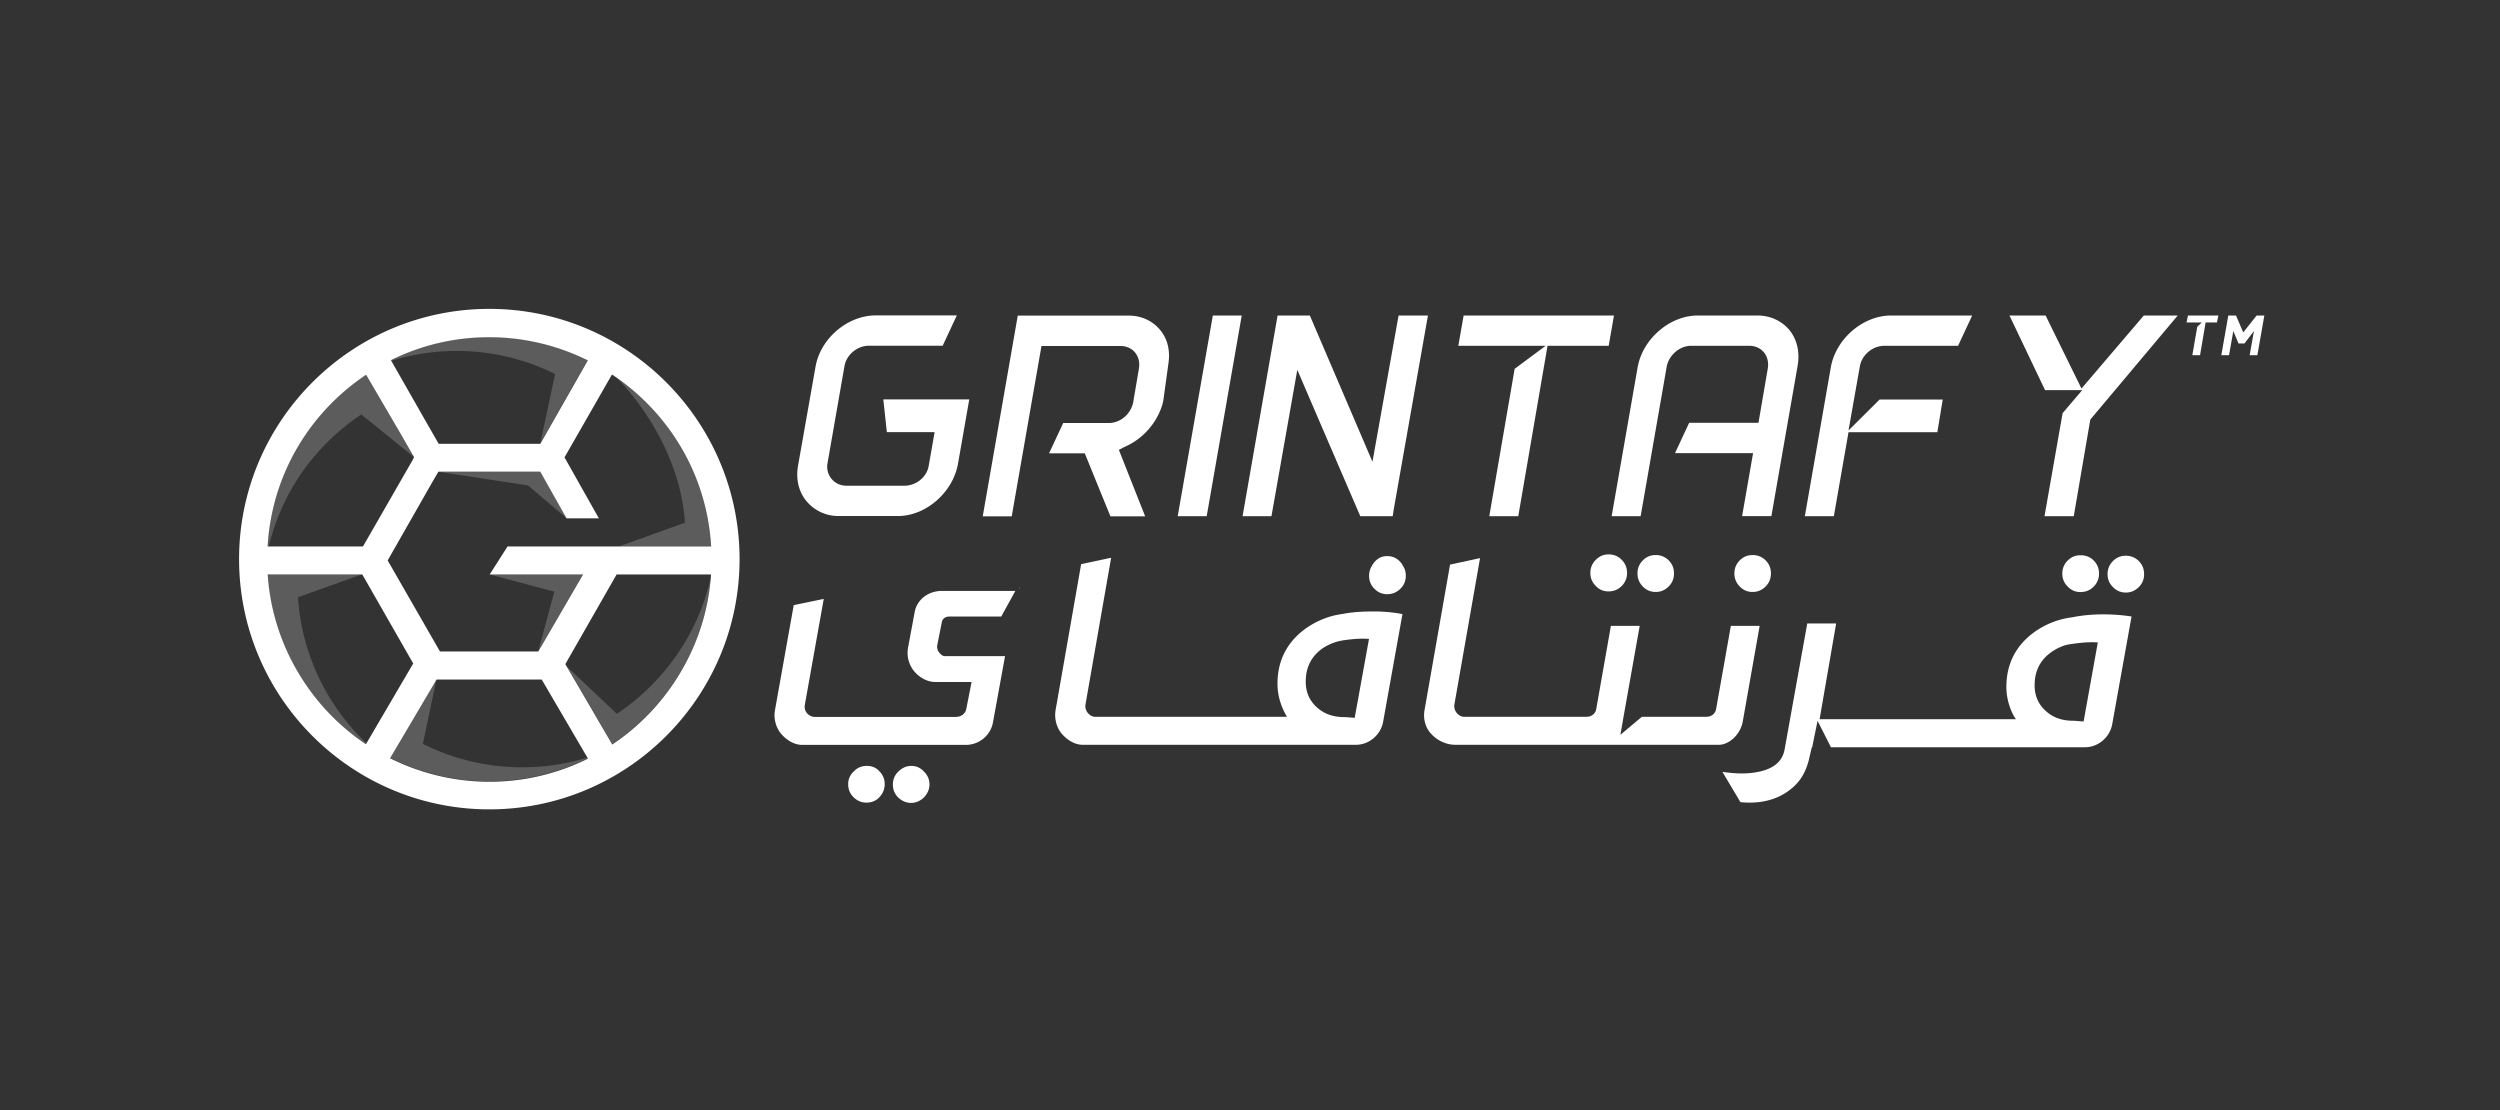 <svg width="259" height="115" viewBox="0 0 259 115" fill="none" xmlns="http://www.w3.org/2000/svg">
    <rect x="0" y="0" width="259" height="115" fill="#333333" stroke="none"/>
    <g clip-path="url(#vmqqj71ada)" fill="#fff">
        <path d="M226.528 33.408h1.579l-.472.452-.51 2.937h.799l.578-3.39h1.174l.145-.721h-3.148l-.145.722zM233.787 32.686l-1.386 1.752-.751-1.752h-.799l-.722 4.11h.799l.443-2.502.539 1.29h.616l.982-1.29-.443 2.503h.799l.722-4.111h-.799zM91.877 44.768h4.949l-.617 3.523c-.221 1.184-1.328 2.031-2.532 2.031H87.68c-.587 0-1.146-.25-1.53-.712a1.974 1.974 0 0 1-.415-1.646l1.752-10.031c.212-1.204 1.348-2.118 2.532-2.118h7.644l1.463-3.139h-8.394c-2.946 0-5.748 2.407-6.248 5.343l-1.81 10.243c-.24 1.386.077 2.715.895 3.678a4.291 4.291 0 0 0 3.312 1.52h6.151c2.918 0 5.71-2.483 6.22-5.438l1.164-6.643h-8.904l.365 3.389zM116.897 32.695h-11.456l-3.629 20.794h3.003l3.081-17.646h8.144c.587 0 1.146.193 1.54.665.366.442.52 1.02.414 1.655l-.587 3.476c-.221 1.232-1.329 2.185-2.532 2.185h-4.727l-1.463 3.138h3.697l2.657 6.527h3.6l-2.724-6.883.568-.298c1.916-.8 3.437-2.561 3.966-4.506.039-.134.067-.279.087-.423l.52-3.774c.192-1.348-.126-2.56-.896-3.456-.799-.943-1.935-1.454-3.263-1.454zM122.01 53.48h3.003l3.63-20.794h-2.994L122.01 53.48zM142.188 47.839l-6.489-15.153h-3.34l-3.63 20.794h2.994l2.677-15.162 6.527 15.162h3.359l.116-.77 3.533-20.024h-3.042l-2.705 15.153zM167.208 32.686h-15.576l-.549 3.138h9.049l-3.215 2.388-2.628 15.268h3.003l3.033-17.656h6.334l.549-3.138zM182.052 32.686H175.9c-2.945 0-5.747 2.464-6.247 5.4l-2.686 15.394h3.003l2.696-15.47c.212-1.204 1.348-2.186 2.532-2.186h5.997c.578 0 1.136.193 1.541.674.365.433.519 1.06.404 1.694l-.963 5.613h-7.181l-1.464 3.138h8.087l-1.136 6.527h3.032l2.725-15.605c.24-1.396-.077-2.744-.886-3.706-.799-.934-1.973-1.473-3.302-1.473zM189.667 38.087l-2.686 15.393h3.004l1.521-8.703h9.203l.559-3.389h-6.537l-3.225 3.206 1.175-6.642c.211-1.204 1.347-2.128 2.531-2.128h7.644l1.463-3.138h-8.394c-2.956 0-5.757 2.455-6.258 5.4zM215.64 40.253l-3.715-7.567h-3.745l3.687 7.73h3.85l-2.031 2.388-1.877 10.676h3.032l1.714-10.012 9.059-10.782H222.1l-6.46 7.567zM105.643 61l.02-.117h-.049l.029.116zM89.807 79.347c-.549 0-.992.183-1.357.578a1.742 1.742 0 0 0-.578 1.338c0 .52.183.953.558 1.328.376.376.819.559 1.339.559.539 0 .981-.183 1.338-.559.365-.394.548-.847.548-1.357 0-.52-.183-.962-.548-1.328-.337-.376-.76-.559-1.3-.559zM94.408 79.347c-.51 0-.953.203-1.357.607a1.788 1.788 0 0 0-.549 1.319c0 .52.173.953.53 1.328.404.385.856.578 1.357.578.481 0 .934-.193 1.328-.559.385-.413.578-.866.578-1.357 0-.5-.193-.953-.578-1.338-.375-.395-.799-.578-1.309-.578zM145.006 58.15c-.356-.365-.78-.538-1.3-.538-.491 0-.895.173-1.241.539a1.983 1.983 0 0 0-.318.442 1.899 1.899 0 0 0-.308 1.06c0 .529.173.962.539 1.328.366.385.809.578 1.328.578.549 0 1.002-.193 1.387-.578.366-.366.548-.809.548-1.328 0-.395-.096-.742-.308-1.05a1.595 1.595 0 0 0-.327-.452zM221.589 58.134a1.845 1.845 0 0 0-1.357-.558c-.53 0-.973.183-1.339.558a1.856 1.856 0 0 0-.548 1.348c0 .53.183.963.548 1.329.366.385.809.577 1.339.577.529 0 .972-.192 1.357-.577a1.8 1.8 0 0 0 .539-1.329c0-.53-.173-.972-.539-1.348zM215.533 61.336c.559 0 1.011-.192 1.387-.577a1.84 1.84 0 0 0 .539-1.329c0-.53-.173-.972-.539-1.348-.366-.375-.819-.558-1.387-.558-.519 0-.962.183-1.328.558a1.853 1.853 0 0 0-.549 1.348c0 .52.183.963.549 1.329a1.75 1.75 0 0 0 1.328.577zM166.639 61.268c.558 0 1.011-.193 1.386-.578a1.84 1.84 0 0 0 .539-1.328c0-.53-.183-.982-.539-1.348-.366-.385-.818-.578-1.386-.578-.52 0-.953.193-1.329.578a1.855 1.855 0 0 0-.548 1.348c0 .52.183.962.548 1.328.366.395.799.578 1.329.578zM171.529 61.327c.53 0 .973-.193 1.358-.578.366-.375.539-.818.539-1.348 0-.529-.173-.962-.539-1.338a1.831 1.831 0 0 0-1.358-.558c-.539 0-.972.183-1.338.558a1.851 1.851 0 0 0-.548 1.348c0 .53.182.963.548 1.348.366.375.809.568 1.338.568zM181.57 61.327c.53 0 .973-.193 1.358-.578.366-.375.539-.818.539-1.348 0-.529-.173-.962-.539-1.338a1.831 1.831 0 0 0-1.358-.558c-.539 0-.972.183-1.338.558a1.851 1.851 0 0 0-.548 1.348c0 .53.182.963.548 1.348.366.375.799.568 1.338.568zM97.576 64.444c.077-.375.395-.568.76-.568h5.391l1.464-2.657h-7.615c-1.396 0-2.58.886-2.82 2.214l-.684 3.668a3.017 3.017 0 0 0 .616 2.417c.558.673 1.367 1.135 2.204 1.135h3.764l-.548 2.792c-.097.5-.54.828-1.088.828H84.406c-.23 0-.568-.115-.799-.385a1.033 1.033 0 0 1-.23-.847l1.963-10.994-3.11.645-1.944 10.888c-.154.838.087 1.781.626 2.426.577.683 1.376 1.165 2.204 1.165h16.934c1.386 0 2.58-.982 2.821-2.33l1.251-6.864h-6.257c-.203 0-.424-.192-.597-.414-.145-.173-.212-.5-.164-.741l.472-2.378zM142.398 63.346c-1.165 0-2.253.049-3.244.25a8.505 8.505 0 0 0-4.005 1.608c-1.858 1.387-2.802 3.293-2.802 5.632 0 1.01.251 2.04.761 3.023l.221.404h-19.841c-.346 0-.616-.192-.799-.414a1.115 1.115 0 0 1-.231-.876l2.657-15.19-3.109.663-2.647 15.124c-.145.838.086 1.781.625 2.426.578.684 1.377 1.165 2.195 1.165h28.293c1.367 0 2.58-1.03 2.821-2.388l2.002-11.157c-.009.01-1.251-.27-2.897-.27zm-2.051 11.023-.231-.02c-.154-.009-.674-.057-.847-.057-1.174 0-2.108-.337-2.869-1.04-.751-.683-1.126-1.569-1.126-2.628 0-1.29.424-2.3 1.3-3.1.231-.211.491-.404.789-.567a5.357 5.357 0 0 1 1.916-.636c.52-.077 1.251-.154 1.896-.154.125 0 .25 0 .376.01l.279.01-1.483 8.182z"/>
        <path d="m180.549 74.754 1.752-9.916h-2.984l-1.531 8.635c-.086.472-.491.79-1.02.79h-6.671l-2.224 1.867.327-1.867 1.675-9.425h-2.984l-1.521 8.635c-.087.472-.491.79-1.021.79h-12.64c-.346 0-.616-.193-.799-.414a1.115 1.115 0 0 1-.231-.876l2.657-15.153-3.109.674-2.647 15.095c-.145.818.067 1.704.587 2.32.625.741 1.569 1.251 2.609 1.251h27.301c.982.01 2.214-.982 2.474-2.406zM217.911 63.647c-1.165 0-2.252.106-3.244.308a8.493 8.493 0 0 0-4.005 1.598c-1.858 1.387-2.801 3.273-2.801 5.613 0 1.01.25 2.012.76 2.994l.222.346h-20.332l1.714-9.915h-2.994l-2.34 13.015c-.25 1.483-1.453 2.272-3.581 2.484a8.882 8.882 0 0 1-.895.038c-.597 0-1.232-.057-1.974-.163l1.868 3.138c.318.029.635.048.934.048 1.935 0 3.533-.606 4.755-1.82.645-.635 1.108-1.482 1.396-2.589l.289-1.251.048-.077h.01l.558-2.734 1.387 2.734h26.319c1.367 0 2.58-1.03 2.821-2.388l2.002-11.157c-.019 0-1.251-.222-2.917-.222zm-2.05 11.1-.231-.02c-.154-.009-.674-.057-.847-.057-1.175 0-2.109-.337-2.869-1.04-.751-.683-1.127-1.569-1.127-2.628 0-1.29.424-2.3 1.3-3.1a5.123 5.123 0 0 1 1.579-.953c.26-.106.539-.173.818-.212.501-.077 1.425-.202 2.205-.202.125 0 .25 0 .366.01l.279.01-1.473 8.192zM50.694 32c-14.296 0-25.925 11.63-25.925 25.925 0 14.296 11.629 25.925 25.925 25.925 14.295 0 25.925-11.629 25.925-25.924C76.619 43.63 64.989 32 50.694 32zm22.979 24.616H52.58l-1.848 2.898h9.675l-4.64 7.98H45.582l-5.42-9.434 4.611-8.086.645-1.107H55.97l2.724 4.832h3.35l-3.561-6.315 4.919-8.587c5.853 3.899 9.829 10.32 10.272 17.82zM60.898 37.334l-4.92 8.645H45.448l-1.579-2.754-3.37-5.91a22.791 22.791 0 0 1 10.196-2.378c3.667 0 7.123.876 10.204 2.397zm-22.97 1.492 3.649 6.238 1.319 2.3-.154.309-5.14 8.943h-9.878c.443-7.499 4.39-13.9 10.204-17.79zM27.734 59.514h9.8l5.275 9.222-4.9 8.366c-5.776-3.87-9.694-10.33-10.175-17.588zm12.678 19.042 4.813-8.154h10.898l4.794 8.192a22.886 22.886 0 0 1-10.214 2.397 23.082 23.082 0 0 1-10.29-2.435zM63.43 77.13l-4.862-8.327 5.314-9.29h9.781c-.481 7.258-4.438 13.757-10.233 17.617z"/>
        <g opacity=".2">
            <path d="m55.978 45.9 1.53-7.152a22.798 22.798 0 0 0-10.194-2.388c-2.359 0-4.63.356-6.768 1.02l-.048-.086a22.8 22.8 0 0 1 10.195-2.388 22.8 22.8 0 0 1 10.195 2.388l-4.91 8.606zM42.894 47.356l-5.458-4.419c-4.708 3.148-8.192 7.875-9.588 13.68h-.135c.443-7.5 4.39-13.901 10.204-17.79l3.658 6.238 1.32 2.291zM60.916 78.547a22.887 22.887 0 0 1-10.214 2.398c-3.696 0-7.19-.876-10.281-2.426l4.804-8.174-1.416 6.72a22.939 22.939 0 0 0 10.282 2.426c2.358 0 4.64-.356 6.787-1.02l.038.076zM73.633 59.85c-.596 7.19-4.514 13.448-10.204 17.241l-4.65-7.99 5.131 4.852c4.843-3.235 8.405-8.25 9.724-14.104zM73.672 56.615h-9.57l6.855-2.455c-.337-5.632-3.37-11.196-7.057-15.028 5.574 3.918 9.338 10.234 9.772 17.483zM45.427 48.875l9.28 1.415 3.995 3.408-2.724-4.823H45.427zM50.72 59.513l6.71 1.781-1.675 6.18 4.64-7.96h-9.674zM37.937 76.976l-.048.116c-5.767-3.87-9.685-10.32-10.166-17.569h9.8l.01-.029-6.662 2.378c.385 5.93 3.022 11.234 7.066 15.104z"/>
        </g>
    </g>
    <defs>
        <clipPath id="vmqqj71ada">
            <path fill="#fff" d="M0 0h259v115H0z"/>
        </clipPath>
    </defs>
</svg>
